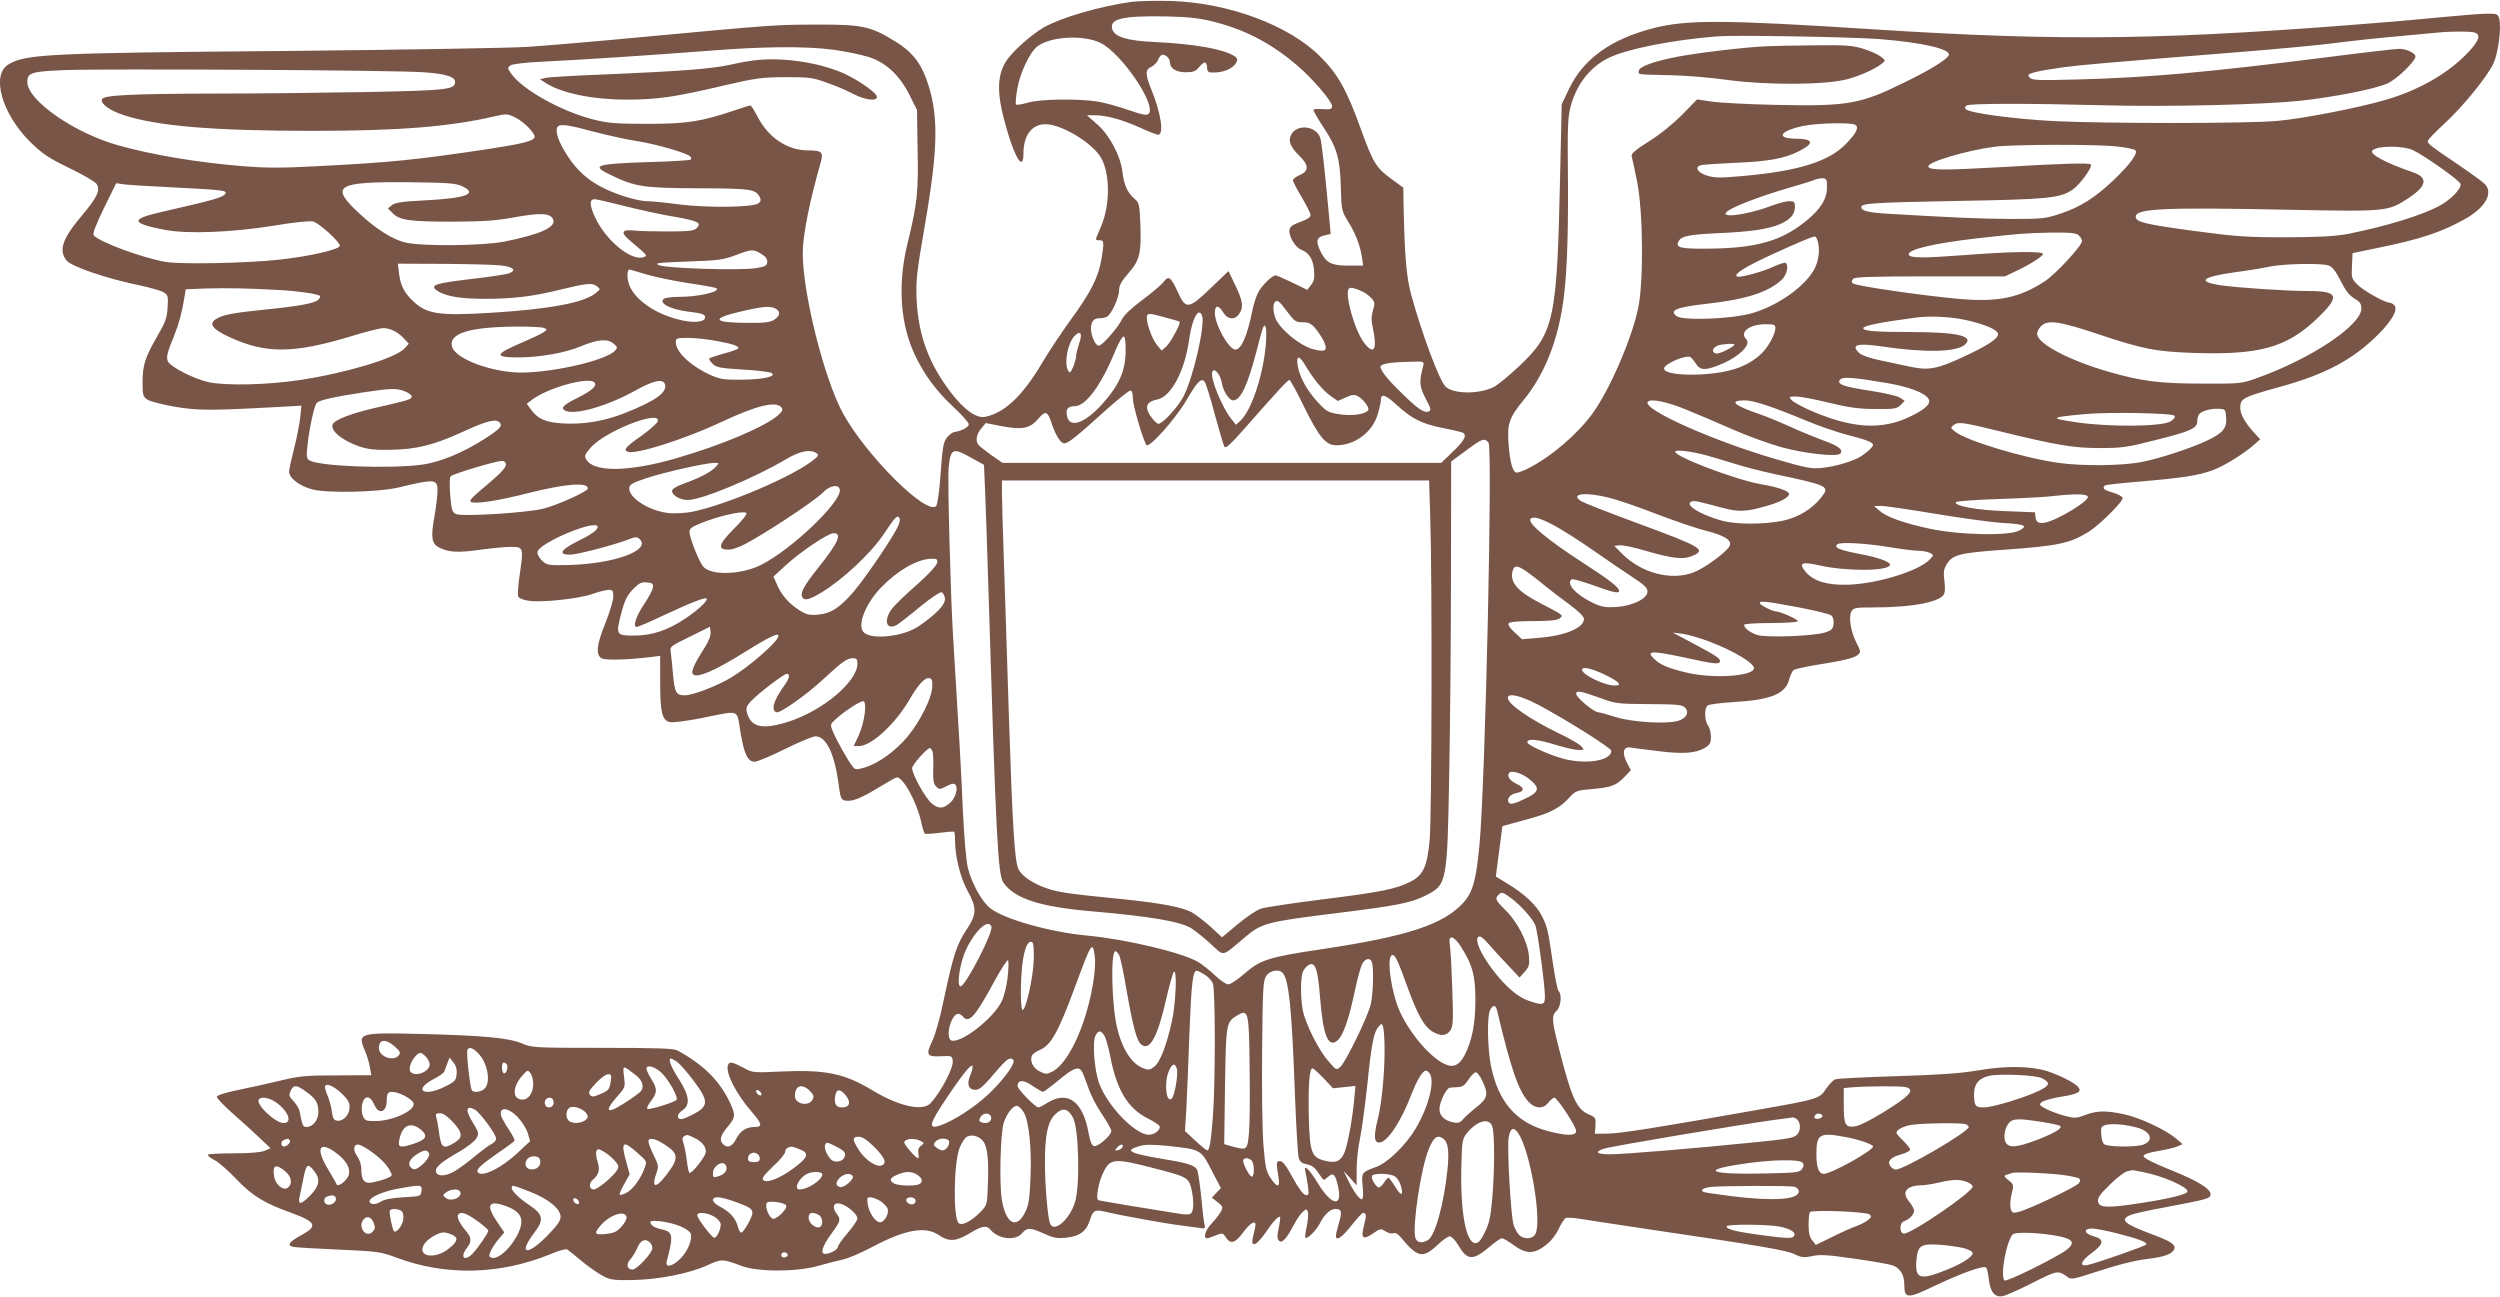 <?xml version="1.0" standalone="no"?>
<!DOCTYPE svg PUBLIC "-//W3C//DTD SVG 20010904//EN"
 "http://www.w3.org/TR/2001/REC-SVG-20010904/DTD/svg10.dtd">
<svg version="1.0" xmlns="http://www.w3.org/2000/svg"
 width="1280pt" height="664pt" viewBox="0 0 1280 664"
 preserveAspectRatio="xMidYMid meet">
<g transform="translate(0,664) scale(0.1,-0.1)"
fill="#795548" stroke="none">
<path d="M5790 6630 c-162 -23 -358 -80 -447 -131 -63 -36 -164 -127 -192
-173 -49 -78 -48 -172 4 -349 45 -155 85 -213 85 -123 0 94 44 152 116 150 83
-2 240 -98 282 -173 47 -83 46 -247 -3 -356 -30 -69 -30 -65 -5 -65 23 0 24
-9 9 -99 -16 -92 -55 -169 -156 -307 -47 -65 -116 -168 -151 -228 -97 -163
-188 -249 -287 -270 -45 -10 -109 36 -177 125 -113 148 -166 293 -175 474 -4
99 0 137 42 380 71 410 72 578 5 758 -31 82 -76 136 -155 184 -127 79 -171 88
-400 87 -211 0 -236 -2 -900 -64 -231 -22 -494 -44 -585 -50 -91 -6 -649 -15
-1240 -21 -1214 -10 -1330 -16 -1417 -69 -90 -54 -33 -254 112 -397 64 -62 92
-81 199 -133 69 -33 132 -70 140 -81 21 -31 5 -68 -71 -158 -104 -123 -124
-181 -83 -234 24 -31 201 -92 370 -127 58 -12 116 -29 129 -37 21 -14 23 -20
19 -78 -3 -53 -11 -75 -52 -145 -63 -110 -76 -148 -76 -236 0 -67 2 -75 25
-90 13 -9 75 -25 137 -36 117 -20 180 -21 527 -2 l124 7 -6 -62 c-4 -34 -18
-106 -32 -160 -14 -55 -25 -107 -25 -115 0 -34 54 -75 120 -92 80 -20 338 -14
440 10 188 45 200 44 200 -17 0 -22 -7 -82 -16 -133 -19 -106 -14 -138 24
-157 48 -25 97 -28 207 -12 60 8 132 15 161 15 64 0 65 -3 45 -141 -8 -53 -11
-104 -8 -112 3 -9 25 -19 54 -23 66 -10 255 10 327 35 33 12 70 21 83 21 20 0
23 -5 23 -35 0 -19 -18 -79 -40 -134 -46 -113 -51 -164 -19 -182 20 -10 126
-8 252 7 l47 6 0 -135 c0 -153 10 -194 48 -204 16 -4 84 5 162 20 205 41 181
49 201 -71 19 -113 37 -152 73 -152 13 0 83 29 155 65 73 36 143 65 156 65 56
0 99 -91 120 -254 9 -70 13 -76 49 -76 34 0 81 22 180 83 33 20 64 37 68 37
32 0 100 -123 123 -222 7 -33 16 -63 20 -66 3 -3 37 -1 76 4 38 5 72 8 74 5 3
-2 5 -23 5 -47 0 -80 28 -192 65 -257 47 -86 46 -118 -6 -196 -50 -75 -69
-134 -115 -351 -19 -95 -45 -188 -60 -218 -35 -72 -29 -84 43 -80 56 3 58 2
61 -24 4 -35 -57 -153 -112 -215 -39 -45 -163 -18 -300 65 -142 86 -240 106
-465 96 -145 -7 -147 -7 -196 20 -57 30 -71 32 -78 12 -14 -37 43 -149 123
-240 52 -60 55 -76 15 -76 -44 0 -74 -19 -95 -60 -21 -41 -45 -51 -68 -28 -20
20 -14 44 23 88 40 48 42 59 15 119 -52 114 -134 197 -270 272 -20 11 -97 14
-385 14 -349 0 -362 1 -411 22 -68 29 -196 41 -512 49 -326 8 -333 6 -293 -87
10 -24 22 -62 25 -84 l7 -40 -178 -1 c-158 0 -191 -3 -293 -28 -63 -15 -161
-37 -217 -48 -65 -14 -103 -26 -103 -34 0 -7 35 -43 77 -81 43 -37 105 -94
138 -125 l60 -57 -30 -13 c-19 -8 -76 -13 -157 -13 -70 0 -130 -3 -133 -7 -4
-4 10 -16 32 -27 21 -10 72 -55 113 -98 82 -86 142 -123 282 -173 129 -47 137
-68 47 -116 -60 -33 -71 -51 -37 -58 13 -3 118 -9 233 -14 200 -9 214 -11 295
-41 252 -95 531 -88 789 18 40 17 78 28 85 24 6 -4 36 -28 66 -53 30 -26 78
-60 105 -76 47 -27 56 -29 160 -28 134 2 293 33 387 76 72 33 77 33 173 -3 84
-32 284 -32 395 0 41 12 98 26 125 32 28 6 95 35 150 64 169 90 272 108 341
62 52 -36 88 -34 158 8 64 39 87 43 107 19 40 -48 126 -59 161 -19 27 31 42
31 113 -1 48 -22 66 -26 113 -21 67 7 101 30 119 81 21 63 25 65 91 50 69 -17
307 -60 377 -68 28 -4 67 -9 89 -12 37 -6 38 -5 33 18 -4 13 -11 77 -17 143
-7 66 -16 127 -21 136 -11 22 -50 35 -169 54 -178 30 -205 44 -129 66 32 10
65 10 147 2 171 -18 170 -18 225 -124 l48 -92 -23 -24 -23 -25 29 -23 c28 -22
29 -26 16 -50 -8 -14 -29 -41 -47 -60 -32 -33 -44 -75 -23 -75 6 0 26 7 45 15
34 13 36 13 51 -10 24 -37 48 -31 89 25 41 56 72 68 61 23 -18 -73 -19 -83 -3
-83 9 0 34 26 56 58 38 57 68 89 75 81 2 -2 -1 -28 -7 -57 -9 -40 -8 -55 2
-65 15 -15 40 13 76 83 13 25 32 53 44 64 19 17 21 18 27 2 4 -10 1 -42 -5
-73 -7 -30 -10 -57 -7 -60 9 -9 55 37 73 72 23 46 54 75 79 75 33 0 37 -13 19
-72 -8 -28 -15 -58 -15 -65 0 -30 31 -9 79 52 28 36 55 65 60 65 17 0 18 -13
5 -63 -18 -67 -6 -78 45 -43 37 26 41 27 64 12 13 -9 32 -14 40 -10 11 4 25
-4 39 -21 86 -104 112 -110 187 -40 26 25 55 45 64 45 9 0 28 -20 43 -45 46
-79 75 -81 160 -9 28 24 57 44 64 44 7 0 34 -16 60 -35 63 -46 103 -47 162 -2
27 20 52 51 68 84 14 29 30 55 37 57 7 3 38 1 70 -4 32 -5 180 -28 328 -50
590 -87 730 -111 772 -131 37 -18 49 -19 93 -10 41 9 80 6 218 -14 93 -13 180
-29 194 -34 37 -14 58 -49 58 -97 0 -73 15 -75 148 -11 154 73 263 111 272 96
4 -6 10 -34 13 -61 8 -65 31 -92 72 -84 16 3 85 34 152 68 129 65 130 66 184
26 13 -9 38 -4 125 25 132 43 211 63 284 72 76 9 118 23 130 45 14 25 -10 43
-108 79 -145 54 -170 75 -117 99 14 7 99 26 188 42 205 39 221 43 225 62 5 29
-64 72 -205 128 -87 35 -138 61 -138 70 0 10 23 18 75 27 41 7 86 17 100 24
l25 11 -35 30 c-53 44 -187 107 -265 123 -93 20 -140 19 -199 -4 -45 -17 -54
-17 -105 -4 -30 8 -73 24 -94 35 -34 17 -38 22 -25 34 8 8 51 20 96 28 92 14
113 26 92 51 -17 21 -99 62 -159 81 -83 26 -213 28 -351 4 -94 -16 -198 -23
-420 -30 -163 -5 -304 -12 -313 -16 -10 -3 -31 -25 -47 -48 -36 -53 -38 -53
-360 -110 -531 -94 -687 -118 -755 -120 l-69 -1 3 42 c2 39 0 43 -32 56 -65
27 -91 85 -157 346 -35 137 -37 162 -10 186 22 20 28 83 10 101 -6 6 -19 72
-30 148 -25 169 -27 179 -56 237 -26 53 -91 114 -176 165 l-59 36 5 42 c3 22
10 80 17 129 l11 87 57 16 c31 8 81 22 111 31 78 22 130 50 172 96 35 39 39
40 120 47 99 9 123 18 165 62 l33 34 -22 43 c-24 48 -16 78 18 74 11 -2 73
-10 138 -18 131 -17 199 -12 245 16 26 16 31 25 31 57 0 21 -7 47 -15 58 -18
23 -20 88 -2 102 6 5 64 13 127 17 195 11 270 41 290 114 5 21 16 44 23 50 7
5 58 17 113 26 140 22 196 35 216 52 16 14 16 18 -7 62 -29 57 -41 131 -26
160 11 19 20 21 114 21 203 0 349 29 362 72 4 10 4 41 0 68 -5 38 -3 56 11 79
30 51 64 60 291 76 280 20 340 32 438 93 56 35 178 157 173 173 -3 8 -26 20
-51 27 -45 13 -57 24 -38 37 5 3 87 12 183 20 212 18 297 31 368 58 56 20 161
85 213 132 l29 26 -36 39 c-42 47 -66 91 -66 122 0 48 14 55 206 108 234 65
370 138 502 269 69 70 100 124 82 147 -7 8 -18 14 -25 14 -24 0 -131 60 -163
91 -31 31 -33 35 -30 97 l3 66 131 27 c215 44 324 80 440 145 110 60 152 136
105 183 -11 11 -73 56 -138 100 -142 96 -153 105 -153 119 0 6 36 43 80 84 97
88 224 244 257 314 24 54 41 181 29 228 -6 24 -11 26 -60 26 -29 0 -120 -7
-202 -15 -82 -8 -205 -19 -274 -25 -1164 -96 -1685 -103 -2670 -40 -762 49
-951 50 -1124 6 -218 -56 -360 -158 -433 -312 l-37 -78 -8 -356 c-16 -750 -30
-814 -209 -984 -50 -47 -108 -95 -130 -107 -77 -39 -211 -37 -249 3 -33 35
-122 276 -175 470 -25 95 -33 192 -39 470 l-1 77 -61 45 c-77 55 -94 83 -155
251 -72 202 -119 286 -209 375 -160 161 -470 276 -765 285 -77 2 -169 0 -205
-5z m431 -103 c161 -42 289 -110 423 -224 76 -65 176 -182 176 -206 0 -16 -7
-18 -45 -16 -24 2 -47 1 -50 -2 -3 -3 20 -43 50 -89 70 -105 86 -160 90 -310
3 -116 4 -120 39 -177 38 -61 61 -123 70 -185 l5 -38 -72 0 c-90 0 -116 13
-145 71 -27 54 -22 75 20 84 l31 7 -6 67 c-23 249 -40 408 -48 427 -21 58
-112 70 -145 20 -21 -33 -10 -66 37 -112 51 -49 52 -80 4 -100 -19 -8 -35 -20
-35 -27 0 -7 20 -46 45 -87 24 -41 45 -82 45 -91 0 -11 -18 -23 -52 -35 -43
-16 -54 -24 -56 -44 -3 -32 31 -88 61 -99 39 -15 60 -48 65 -104 3 -41 0 -57
-16 -77 l-19 -24 -76 37 c-42 20 -80 37 -86 37 -18 0 -72 -53 -90 -89 -10 -20
-24 -63 -30 -96 -25 -125 -56 -195 -86 -195 -33 0 -105 128 -105 188 0 41 20
42 43 2 22 -36 59 -40 81 -8 24 34 20 66 -19 147 l-35 73 -90 -86 c-114 -110
-129 -112 -169 -22 -36 78 -48 87 -73 53 -10 -14 -59 -55 -108 -92 -58 -43
-96 -79 -106 -101 -20 -42 -101 -134 -118 -134 -7 0 -18 10 -23 23 -30 61 -20
117 21 117 13 0 32 3 41 7 23 8 65 99 65 139 0 23 13 46 49 87 58 66 66 104
59 263 -4 88 -6 97 -30 117 -35 30 -54 71 -61 137 -10 82 -66 189 -130 244
l-52 46 37 0 c62 0 139 -21 229 -61 48 -22 92 -39 98 -39 32 0 16 109 -35 234
-31 76 -31 100 1 114 14 7 30 23 35 37 5 14 15 25 23 25 17 0 37 -20 37 -39 0
-31 32 -51 81 -51 39 0 51 5 67 25 11 14 25 25 31 25 6 0 11 -11 11 -25 0 -17
6 -25 18 -26 59 -4 114 17 132 51 8 16 6 22 -12 34 -56 35 -201 61 -407 71
-138 6 -204 26 -216 65 -17 54 53 70 275 66 126 -3 173 -9 251 -29z m6447 -53
c36 -10 26 -41 -30 -101 -104 -110 -256 -197 -433 -247 -140 -40 -418 -94
-545 -105 -148 -14 -873 -14 -1144 -1 -206 11 -431 41 -451 61 -7 7 -5 13 5
19 17 11 316 11 700 1 325 -9 816 3 1007 23 172 19 378 59 445 88 50 21 152
121 145 142 -6 17 -49 36 -83 36 -18 0 -191 -20 -385 -45 -614 -77 -898 -102
-1264 -112 -203 -5 -232 -4 -243 10 -12 14 -8 17 25 27 21 6 85 17 143 25 100
13 201 22 925 80 171 14 380 33 465 44 85 11 232 27 325 35 94 9 186 17 205
19 64 7 165 7 188 1z m-3048 -34 c221 -17 368 -51 358 -82 -7 -21 -94 -75
-223 -138 -230 -114 -294 -125 -665 -117 -140 3 -288 11 -328 17 l-73 11 -77
-79 c-48 -48 -112 -100 -170 -136 -68 -43 -91 -63 -88 -75 3 -9 15 -68 28
-131 31 -155 34 -516 5 -650 -35 -161 -143 -411 -232 -535 -76 -106 -212 -223
-332 -284 -23 -11 -49 -21 -57 -21 -20 0 -35 51 -42 145 -8 105 2 135 77 227
99 120 167 281 198 473 22 130 31 334 29 645 -3 286 -1 333 15 390 31 111 99
197 192 243 93 46 327 93 560 111 92 7 678 -3 825 -14z m-3985 -20 c107 -52
289 -320 246 -363 -9 -9 -32 -5 -104 20 -51 18 -121 37 -157 43 -101 16 -298
13 -359 -6 -29 -8 -56 -13 -59 -9 -3 3 -1 38 6 78 14 83 65 191 104 220 68 51
235 60 323 17z m-1365 -35 c61 -9 140 -25 175 -36 89 -27 162 -95 212 -196
l38 -76 3 -200 c5 -219 -2 -281 -50 -477 -53 -213 -40 -417 37 -579 49 -103
112 -187 200 -268 41 -38 75 -77 75 -85 0 -15 -34 -34 -74 -40 -10 -2 -28 -15
-39 -30 -17 -22 -22 -53 -31 -182 -6 -91 -16 -160 -23 -167 -49 -49 -356 256
-476 473 -96 174 -207 614 -207 823 0 89 36 269 92 463 15 53 6 62 -64 62
-108 0 -207 67 -262 178 -15 28 -30 52 -34 52 -5 0 -40 -11 -78 -24 -174 -59
-246 -70 -449 -70 -166 0 -201 3 -280 23 -163 42 -358 151 -417 233 -20 28
-20 32 -5 43 10 7 74 15 159 19 190 9 560 33 843 55 296 24 513 25 655 6z
m-2101 -115 c114 -8 161 -23 161 -50 0 -38 -41 -43 -440 -51 -212 -4 -556 -8
-766 -8 -457 -1 -593 -8 -602 -29 -8 -23 38 -57 110 -81 172 -57 464 -81 970
-81 440 0 703 21 933 75 56 13 63 13 102 -6 46 -22 106 -84 100 -102 -6 -19
-65 -34 -243 -61 -368 -55 -486 -67 -871 -87 -181 -10 -264 -9 -378 0 -233 19
-461 57 -640 107 -225 63 -465 230 -465 324 0 48 20 54 189 61 206 8 1704 0
1840 -11z m7330 -269 c20 -13 6 -42 -45 -95 -88 -93 -246 -142 -529 -167 -118
-11 -147 -10 -185 2 -46 14 -64 41 -36 52 9 4 86 9 173 13 176 7 259 22 332
59 82 41 77 64 -14 65 -105 1 -84 39 36 65 72 15 247 19 268 6z m-6460 -35
c69 -18 171 -41 226 -49 98 -16 251 -60 269 -78 5 -5 6 -12 3 -16 -4 -4 -103
-10 -220 -13 -268 -9 -292 -17 -194 -64 126 -62 169 -69 452 -70 271 -1 293
-4 315 -45 7 -14 6 -22 -7 -32 -25 -21 -264 -24 -411 -5 -66 9 -139 16 -162
16 -23 0 -76 12 -118 26 -151 50 -234 114 -304 235 -35 59 -47 106 -31 122 13
13 57 7 182 -27z m7800 -76 c47 -5 89 -14 94 -19 15 -15 -26 -71 -109 -151
-98 -93 -173 -140 -275 -174 -78 -26 -93 -27 -258 -27 -158 1 -292 7 -631 27
-97 6 -130 15 -130 34 0 19 62 23 480 31 475 8 538 14 603 59 37 25 103 117
92 128 -8 9 -151 5 -465 -14 -283 -16 -361 -16 -367 3 -8 22 194 83 342 102
96 12 521 13 624 1z m1516 -19 c63 -31 240 -156 243 -173 5 -24 -50 -80 -105
-110 -90 -50 -278 -107 -468 -145 -70 -13 -141 -17 -320 -18 -205 0 -257 4
-475 33 -248 34 -295 45 -295 72 0 43 143 49 790 36 496 -10 502 -9 607 60 94
62 101 105 22 132 -140 48 -226 94 -207 112 26 25 156 25 208 1z m-3001 -193
c0 -58 -36 -114 -114 -175 -123 -98 -252 -134 -491 -136 -146 -2 -175 5 -153
40 15 25 54 32 199 39 163 7 257 20 318 46 54 24 77 50 77 90 0 24 -4 28 -30
28 -16 0 -60 -12 -97 -26 -131 -49 -278 -64 -212 -21 39 25 165 73 294 111 66
19 131 39 145 45 14 6 34 9 45 8 17 -2 20 -9 19 -49z m-6991 10 c88 -40 26
-63 -191 -74 -113 -6 -148 -11 -165 -24 l-21 -17 26 -26 c35 -35 88 -42 313
-42 150 1 216 5 312 23 130 23 178 21 194 -9 21 -40 -59 -78 -249 -116 -111
-22 -429 -25 -509 -4 -65 16 -148 69 -231 146 -156 144 -124 165 253 162 191
-2 236 -5 268 -19z m-1468 -8 c238 -12 269 -15 259 -31 -12 -20 -55 -32 -326
-94 -164 -37 -159 -58 17 -92 117 -22 344 -13 560 22 100 17 182 25 198 21 30
-7 137 -104 137 -124 0 -19 -155 -55 -315 -72 -169 -18 -502 -24 -577 -11
-120 21 -340 102 -368 136 -7 8 10 52 52 139 l63 128 40 -6 c22 -3 139 -10
260 -16z m2303 -95 c75 -19 188 -44 251 -54 126 -22 145 -32 118 -59 -15 -14
-38 -17 -150 -17 -73 0 -152 2 -176 5 -56 6 -64 -11 -20 -48 97 -82 95 -80 76
-88 -62 -24 -193 82 -249 201 -31 66 -31 95 -3 95 9 0 78 -16 153 -35z m7446
-151 c9 -8 16 -21 16 -28 0 -24 -138 -173 -192 -207 -129 -84 -237 -106 -431
-90 -184 16 -537 67 -550 80 -8 8 -8 14 2 24 9 9 102 12 394 12 l382 0 55 26
c73 34 140 77 140 89 0 15 -171 12 -401 -6 -213 -16 -280 -16 -286 2 -9 26
126 58 352 84 214 24 254 27 377 29 103 1 130 -2 142 -15z m-1338 -26 c14 -46
6 -108 -20 -152 -52 -89 -188 -183 -317 -220 -107 -30 -355 -39 -386 -14 -37
30 0 45 158 63 200 22 313 59 382 123 26 25 37 74 19 86 -5 3 -33 -6 -63 -20
-58 -27 -178 -59 -187 -49 -14 13 42 48 178 111 136 62 206 92 222 93 4 1 10
-9 14 -21z m-5408 -68 c24 -15 32 -27 30 -43 -2 -18 -12 -23 -58 -30 -80 -13
-459 -1 -495 15 -27 11 -10 13 145 19 156 5 183 9 245 32 85 32 91 32 133 7z
m-1334 -59 c64 -7 83 -25 43 -40 -14 -6 -103 -19 -198 -30 -178 -21 -209 -31
-174 -57 41 -30 117 -44 246 -44 146 0 244 12 379 45 144 35 172 38 195 20 20
-15 20 -15 -3 -34 -58 -50 -231 -83 -531 -102 -275 -17 -338 -8 -410 63 -43
42 -61 79 -68 139 l-6 49 234 -1 c129 -1 261 -4 293 -8z m9360 -1 c17 -6 37
-31 60 -78 25 -50 45 -75 70 -90 29 -17 36 -27 36 -52 0 -85 -257 -257 -535
-356 -78 -28 -84 -29 -280 -28 -215 0 -310 12 -477 60 -205 59 -368 145 -368
195 0 10 9 28 20 39 34 34 92 26 287 -39 236 -79 297 -91 495 -98 331 -11 471
26 624 169 128 121 121 148 -39 148 -113 0 -364 17 -451 30 -119 19 -92 42 76
66 62 8 142 21 178 29 77 15 268 19 304 5z m-8615 -45 c45 -13 143 -34 218
-45 76 -11 139 -23 142 -26 19 -18 -93 -44 -193 -44 -34 0 -67 -4 -75 -9 -33
-21 28 -54 119 -66 75 -9 90 -14 90 -30 0 -23 -49 -29 -114 -16 -136 28 -252
108 -277 190 -10 34 -8 71 4 71 2 0 40 -11 86 -25z m-1877 -80 c93 -5 196 -20
206 -30 3 -2 0 -11 -7 -18 -15 -19 -95 -34 -273 -52 -169 -17 -219 -27 -253
-49 -38 -25 -17 -52 70 -92 186 -86 327 -85 625 5 74 23 147 41 163 41 35 0
75 -20 106 -54 l24 -26 -23 -25 c-46 -49 -295 -124 -530 -160 -166 -26 -390
-31 -475 -11 -76 18 -189 76 -205 105 -10 21 -5 44 33 136 23 57 39 115 52
197 l6 37 107 4 c112 3 211 1 374 -8z m5548 -10 c14 -7 33 -22 43 -33 16 -18
17 -25 7 -60 -9 -29 -10 -52 -1 -91 24 -112 6 -142 -45 -76 -49 65 -102 254
-77 278 7 8 35 1 73 -18z m-390 -100 c37 -50 44 -55 79 -55 32 0 44 -6 66 -32
15 -18 34 -47 43 -65 23 -49 8 -59 -61 -39 -60 17 -155 94 -182 147 -16 29
-20 81 -8 92 13 14 23 6 63 -48z m-2619 15 c26 -15 24 -36 -7 -57 -20 -13 -49
-17 -132 -16 -184 0 -197 22 -35 59 111 26 146 28 174 14z m2068 -67 c9 -6
-43 -103 -66 -125 l-25 -23 -23 27 c-28 32 -61 129 -52 151 5 14 15 13 84 -6
43 -11 80 -22 82 -24z m116 29 c15 -50 -45 -312 -94 -409 -27 -54 -108 -143
-130 -143 -5 0 -19 12 -30 26 -44 55 -36 87 23 98 72 14 142 145 165 311 15
106 49 167 66 117z m3893 -17 c109 -22 182 -53 182 -76 0 -23 -53 -58 -175
-115 -138 -64 -180 -72 -278 -51 -45 10 -117 25 -159 34 -43 9 -87 24 -98 35
-46 43 -13 53 116 34 225 -33 382 -29 425 10 48 44 -41 64 -280 64 -177 0
-241 5 -241 20 0 10 69 26 170 40 41 5 86 12 100 14 62 9 167 5 238 -9z
m-3568 -141 c-16 -157 -75 -329 -130 -379 l-22 -20 -23 29 c-49 62 -110 211
-98 242 9 25 42 -13 49 -58 7 -42 38 -88 58 -88 37 0 73 75 117 243 37 143 41
154 49 131 5 -11 4 -56 0 -100z m2610 96 c0 -31 -38 -99 -73 -132 -71 -66
-163 -97 -307 -105 -110 -6 -190 7 -190 30 0 24 115 73 136 58 5 -3 17 -18 27
-33 21 -34 47 -36 119 -7 97 38 167 104 139 132 -36 36 14 76 97 77 46 0 52
-2 52 -20z m-6305 1 c18 -7 18 -9 -5 -24 -14 -9 -63 -32 -110 -52 -138 -59
-142 -75 -16 -75 108 0 244 24 320 57 84 35 135 40 166 15 21 -17 23 -22 10
-36 -45 -55 -370 -125 -522 -112 -147 12 -300 76 -314 132 -17 68 91 101 341
102 61 0 119 -3 130 -7z m2740 -80 c-8 -24 -15 -52 -15 -63 0 -10 -7 -35 -15
-56 -13 -29 -18 -34 -25 -22 -23 36 -5 141 31 179 31 33 43 14 24 -38z m238
-46 c-2 -98 -36 -171 -119 -263 -88 -98 -165 -126 -180 -66 -10 37 2 54 37 54
58 0 136 105 209 283 18 44 37 76 44 74 7 -3 10 -31 9 -82z m-2093 59 c88 -16
120 -28 108 -40 -4 -3 -37 -15 -74 -25 -37 -10 -69 -21 -72 -24 -3 -3 4 -15
16 -27 18 -19 38 -23 153 -30 72 -4 138 -12 148 -17 31 -18 -39 -34 -149 -35
-90 -1 -113 2 -160 23 -101 45 -180 118 -180 169 0 20 5 22 63 22 34 0 100 -7
147 -16z m5210 -18 c0 -10 -69 -46 -89 -46 -28 0 -27 28 2 40 22 9 87 13 87 6z
m-2199 -103 c42 -72 93 -133 131 -160 l38 -26 40 18 c33 15 44 16 63 6 28 -16
60 -58 52 -71 -13 -21 -83 -31 -147 -21 -58 9 -67 14 -111 62 -55 59 -94 130
-103 188 -8 52 7 53 37 4z m606 -5 c-22 -85 -20 -106 12 -168 28 -53 30 -61
15 -67 -22 -8 -52 11 -129 86 -71 68 -112 117 -117 141 -3 17 47 26 161 28 61
2 63 1 58 -20z m2373 -89 c116 -20 195 -50 214 -81 14 -23 -13 -51 -86 -87
-153 -77 -313 -66 -538 36 -36 17 -71 37 -79 46 -12 15 -10 17 24 17 21 0 97
-14 169 -32 103 -25 154 -32 238 -32 97 -1 109 1 129 20 l21 22 -24 16 c-13 9
-81 24 -150 35 -140 21 -176 34 -157 57 13 16 62 13 239 -17z m-3441 -158 c23
-84 45 -160 50 -168 6 -12 31 11 112 103 159 181 213 239 221 239 4 0 39 -63
76 -140 75 -152 110 -195 164 -195 95 0 185 67 212 159 9 30 16 63 16 72 0 35
22 30 76 -20 82 -75 131 -100 239 -122 53 -10 101 -22 106 -25 21 -13 5 -42
-52 -96 l-60 -58 -1123 0 -1123 0 -59 41 c-32 23 -62 47 -66 53 -14 21 -8 55
16 82 l23 28 82 -16 c105 -20 145 -12 187 38 36 42 47 39 65 -14 22 -68 49
-112 68 -112 21 0 61 33 222 178 56 50 109 92 116 92 9 0 13 -13 13 -39 0 -34
48 -201 69 -239 12 -21 149 132 205 228 56 96 75 115 93 97 6 -7 30 -81 52
-166z m-3174 159 c11 -17 -15 -40 -86 -76 -73 -36 -89 -52 -68 -65 45 -28 216
20 363 102 92 51 139 61 150 33 16 -41 -48 -87 -203 -148 -104 -42 -214 -60
-318 -54 -88 5 -127 22 -162 68 l-24 33 24 18 c83 65 302 124 324 89z m-969
-45 c20 -8 34 -20 32 -27 -5 -14 -18 -18 -190 -57 -119 -28 -199 -58 -213 -81
-19 -31 43 -84 135 -116 42 -14 80 -19 160 -17 130 2 221 24 367 91 123 57
174 70 192 48 15 -17 0 -33 -78 -83 -110 -71 -230 -120 -320 -132 -169 -22
-518 -9 -575 21 -16 9 -18 17 -12 75 9 87 34 203 47 219 12 15 78 30 239 55
146 22 172 22 216 4z m6559 -93 c55 -22 162 -68 237 -101 75 -33 188 -74 250
-91 125 -34 290 -51 302 -31 13 20 -12 39 -97 69 -45 17 -120 48 -167 70 -47
21 -114 49 -150 61 -134 46 -161 71 -77 71 46 0 139 -31 315 -104 62 -26 156
-58 208 -72 99 -25 134 -39 134 -52 0 -13 -53 -57 -85 -71 -56 -24 -120 -41
-180 -47 -52 -5 -81 1 -232 45 -323 94 -681 254 -657 293 12 19 98 2 199 -40z
m-4635 13 c10 -12 7 -19 -14 -39 -65 -59 -287 -154 -526 -223 -243 -70 -423
-72 -459 -4 -10 17 -6 26 25 61 76 84 354 193 342 134 -2 -10 -39 -43 -82 -74
-82 -57 -97 -74 -72 -83 40 -16 294 65 481 153 176 83 277 108 305 75z m7398
-54 c4 -53 -17 -78 -94 -115 -88 -42 -248 -94 -341 -112 -102 -19 -302 -21
-423 -4 -179 25 -471 113 -530 160 -24 19 -24 21 -7 34 23 18 49 14 247 -35
279 -68 364 -83 500 -83 115 0 139 3 295 43 174 44 205 58 205 95 0 12 4 27 9
34 11 17 59 31 101 29 34 -2 35 -3 38 -46z m-266 11 c7 -7 1 -16 -18 -29 -43
-28 -314 -30 -484 -5 -140 21 -136 25 45 42 123 11 444 5 457 -8z m-3511 -138
c22 -27 -16 -1733 -46 -2059 -17 -180 -34 -243 -82 -296 -102 -113 -287 -173
-726 -239 -270 -40 -315 -54 -395 -125 -35 -30 -72 -55 -83 -55 -11 0 -41 20
-67 45 -26 25 -66 57 -88 70 -82 48 -367 116 -569 135 -191 18 -424 84 -495
140 -43 34 -93 124 -114 204 -9 35 -19 150 -26 294 -9 216 -19 383 -50 890
-13 204 -29 809 -23 867 10 100 21 105 118 50 l63 -35 6 -142 c3 -79 11 -291
16 -473 40 -1306 49 -1485 78 -1525 58 -81 184 -122 442 -145 313 -27 463 -53
520 -88 19 -12 63 -47 98 -79 73 -67 53 -70 176 33 86 73 109 79 471 124 309
38 382 53 454 90 110 55 111 63 121 625 5 250 9 712 9 1026 l1 571 76 56 c81
61 94 66 115 41z m1110 -64 c24 -6 87 -25 139 -41 52 -17 146 -41 210 -55 282
-60 289 -63 247 -118 -47 -61 -119 -105 -198 -122 -98 -20 -243 -20 -316 1
-113 32 -193 83 -150 98 13 4 24 2 152 -32 88 -24 126 -22 235 10 67 19 110
43 110 60 0 15 -57 35 -140 49 -135 23 -470 151 -441 170 13 7 80 -1 152 -20z
m-4551 10 c13 -9 11 -13 -10 -31 -101 -85 -450 -234 -629 -270 -34 -6 -87 -9
-117 -6 -102 11 -209 80 -202 131 2 16 22 26 88 48 91 30 304 78 347 78 26 0
26 0 7 -21 -22 -25 -86 -58 -163 -85 -29 -10 -56 -25 -59 -33 -8 -22 36 -51
79 -51 71 0 338 111 504 209 71 42 123 52 155 31z m-1590 -59 c0 -18 -32 -50
-140 -140 -37 -32 -48 -46 -39 -51 22 -12 140 6 288 44 193 49 311 59 311 25
0 -15 -157 -86 -231 -104 -87 -21 -413 -41 -444 -27 -20 9 -23 20 -30 97 -4
55 -3 91 3 97 12 12 228 77 260 78 15 0 22 -6 22 -19z m4733 -278 c10 -293 8
-1522 -3 -1641 -12 -138 -33 -183 -98 -216 -74 -38 -149 -53 -452 -91 -151
-19 -292 -40 -313 -47 -21 -6 -74 -42 -119 -79 l-81 -68 -61 56 c-34 30 -77
63 -96 73 -50 26 -159 46 -340 65 -283 28 -341 36 -398 56 -74 25 -128 62
-147 98 -20 40 -31 211 -50 801 -8 267 -20 616 -25 777 -6 160 -10 319 -10
352 l0 61 1093 0 1094 0 6 -197z m-3023 146 c0 -67 -250 -304 -403 -381 -103
-52 -261 -56 -298 -7 -23 30 -69 148 -69 176 0 16 12 26 53 42 98 40 218 67
238 55 7 -4 -18 -36 -61 -79 -83 -83 -89 -111 -27 -109 24 1 65 17 119 49 126
72 329 209 362 244 36 38 86 44 86 10z m3941 -38 c41 -10 151 -48 244 -84 94
-36 209 -75 255 -86 94 -24 132 -50 114 -79 -21 -34 -129 -113 -184 -133 -113
-43 -264 -4 -363 94 l-42 42 27 3 c14 2 73 -10 130 -27 140 -41 195 -47 241
-28 75 32 55 45 -279 168 -146 54 -277 105 -290 114 -58 38 26 47 147 16z
m2449 4 c0 -17 -86 -75 -166 -112 -67 -30 -98 -28 -102 8 l-3 26 -152 6 c-147
5 -264 27 -253 46 3 5 101 12 218 16 117 4 242 10 278 15 118 13 180 12 180
-5z m-785 -85 c132 -22 285 -43 340 -47 124 -7 141 -14 94 -39 -53 -29 -304
-24 -459 9 -135 29 -221 60 -258 93 l-27 23 35 1 c19 0 143 -18 275 -40z
m-5306 -62 c-19 -46 -156 -250 -223 -331 -73 -87 -122 -119 -189 -124 -44 -4
-59 0 -98 25 -51 33 -91 79 -113 134 l-16 36 59 54 c76 71 220 168 249 168 45
0 25 -47 -78 -176 -71 -89 -92 -127 -84 -148 9 -24 35 -19 99 20 110 66 254
201 321 301 56 84 66 95 77 84 6 -6 5 -22 -4 -43z m3354 4 c40 -21 132 -79
203 -129 71 -50 163 -112 204 -139 60 -39 75 -54 75 -74 0 -35 -78 -73 -161
-78 -51 -3 -73 0 -116 20 -89 42 -143 101 -110 122 5 3 46 -9 93 -25 120 -43
149 -50 149 -34 0 17 -51 57 -180 140 -190 123 -293 209 -273 229 13 13 45 5
116 -32z m-4893 -10 c0 -16 -34 -40 -108 -76 -81 -41 -95 -66 -34 -66 40 1
217 47 294 76 44 17 49 17 64 3 57 -58 -134 -126 -366 -132 -103 -2 -110 -1
-135 23 -14 13 -25 33 -23 44 7 47 308 172 308 128z m6605 -102 c66 -11 137
-20 158 -20 21 0 47 -5 58 -11 20 -10 20 -11 2 -31 -56 -62 -279 -130 -433
-132 -101 -1 -166 20 -205 66 -38 45 -21 54 67 34 137 -32 355 -31 365 1 5 14
-55 37 -132 52 -130 25 -157 36 -138 54 12 13 139 6 258 -13z m-4867 -82 c-2
-13 -44 -59 -105 -113 -57 -49 -114 -105 -128 -124 -42 -59 -27 -109 26 -81
12 7 65 48 118 92 52 43 102 77 111 76 8 -2 16 -16 18 -31 4 -31 -40 -78 -134
-143 -75 -52 -234 -71 -279 -34 -40 33 4 148 89 235 84 86 184 143 254 144 29
1 33 -2 30 -21z m3018 -44 c21 -15 62 -46 89 -69 28 -23 85 -67 128 -98 50
-37 77 -64 77 -76 0 -46 -98 -87 -236 -97 l-81 -7 -38 35 c-23 20 -35 40 -31
46 5 8 46 12 125 12 81 0 123 4 135 13 17 13 17 14 -5 29 -13 8 -53 30 -89 48
-118 60 -160 107 -146 165 8 32 24 32 72 -1z m-4473 -82 c-2 -13 -21 -50 -43
-82 -43 -63 -62 -120 -40 -120 6 0 70 27 141 61 142 66 209 92 217 84 9 -9
-50 -64 -114 -105 -86 -57 -164 -83 -251 -84 -99 -1 -101 3 -73 111 19 72 31
95 61 126 31 32 44 38 71 35 28 -2 33 -7 31 -26z m5862 -101 c86 -16 163 -35
171 -42 9 -7 14 -25 12 -43 -3 -26 -9 -33 -43 -44 -58 -19 -302 -28 -348 -13
-38 13 -67 35 -67 52 0 5 58 9 134 9 74 0 137 4 141 9 5 8 -91 51 -115 51 -16
0 -80 33 -80 42 0 13 29 10 195 -21z m-5596 -205 c-57 -89 -73 -126 -60 -139
20 -20 112 19 262 113 141 88 190 110 170 73 -21 -38 -149 -148 -236 -201 -71
-43 -197 -92 -239 -92 -45 0 -52 14 -61 115 -3 44 -9 92 -11 107 -5 27 -1 30
98 78 l103 51 3 -27 c2 -17 -8 -45 -29 -78z m5146 28 c125 -48 225 -109 225
-135 0 -41 -204 -55 -339 -24 -91 21 -139 40 -168 68 -49 45 -21 47 140 13
160 -35 184 -38 192 -26 9 15 -12 30 -135 95 l-105 56 50 -6 c28 -4 91 -22
140 -41z m-4365 -112 c0 -92 -179 -242 -353 -297 -134 -43 -193 -29 -213 48
-5 23 -1 34 22 58 39 41 168 139 182 139 19 0 14 -24 -13 -61 -55 -76 -69
-126 -39 -136 18 -6 158 93 241 171 94 87 120 106 150 106 19 0 23 -6 23 -28z
m3828 -57 c73 -35 91 -55 48 -55 -51 0 -166 56 -166 81 0 18 47 8 118 -26z
m-3445 -62 c-2 -57 -61 -175 -126 -254 -62 -75 -152 -139 -221 -159 -43 -12
-48 -11 -61 6 -23 28 -82 134 -100 177 -15 37 -15 38 12 63 40 38 125 94 142
94 22 0 8 -108 -22 -174 l-26 -56 26 0 c64 0 185 111 259 237 46 79 79 115
102 111 13 -3 17 -13 15 -45z m3415 -55 c84 -31 92 -32 254 -33 140 -1 171 -3
184 -17 25 -25 9 -56 -35 -69 -58 -17 -233 -7 -316 19 -38 12 -81 24 -95 26
-28 6 -110 76 -110 94 0 18 23 14 118 -20z m-313 -36 c146 -78 375 -222 375
-236 0 -50 -124 -71 -241 -42 -76 20 -189 71 -189 85 0 22 54 16 153 -15 43
-13 92 -24 109 -24 30 0 31 1 13 20 -9 10 -60 40 -111 64 -151 73 -264 151
-264 183 0 27 65 12 155 -35z m-3100 -241 c3 -11 5 -51 3 -90 -1 -56 2 -75 15
-88 16 -16 19 -16 52 1 25 14 39 16 46 9 16 -16 2 -67 -24 -91 -37 -34 -61
-35 -96 -6 -33 27 -101 150 -101 181 0 17 77 103 91 103 4 0 10 -9 14 -19z
m3055 -140 c57 -46 53 -66 -25 -102 -50 -24 -69 -29 -78 -20 -17 17 4 45 38
51 41 7 42 27 1 46 -36 18 -51 38 -40 56 10 16 66 0 104 -31z m-94 -609 c50
-37 112 -106 125 -140 12 -31 49 -307 49 -364 0 -44 -10 -47 -83 -22 -57 19
-121 75 -187 162 -59 79 -89 147 -72 164 9 9 22 0 55 -37 23 -27 68 -76 100
-109 l57 -61 26 29 c23 26 26 36 22 82 -6 71 -58 173 -119 233 -52 51 -56 60
-37 79 17 17 20 16 64 -16z m-2660 -146 c11 -28 -133 -306 -158 -306 -22 0 -3
123 29 190 47 98 113 157 129 116z m2404 -103 c59 -93 74 -147 74 -273 0 -121
-17 -208 -55 -282 -27 -53 -59 -67 -104 -45 -86 41 -205 192 -244 309 -38 117
-49 248 -21 248 14 0 28 -30 76 -163 52 -143 85 -202 127 -228 43 -26 73 -24
93 6 14 21 15 49 10 202 -3 98 -8 199 -12 226 -5 39 -3 47 10 47 9 0 30 -21
46 -47z m-2187 -64 c-2 -91 -42 -268 -58 -259 -6 3 -9 51 -8 114 3 153 25 244
57 233 7 -3 10 -34 9 -88z m312 17 c8 -53 -9 -174 -41 -284 -45 -156 -114
-276 -175 -308 -30 -15 -35 -15 -65 0 -34 16 -52 52 -41 81 4 8 21 21 40 29
57 23 95 90 181 323 84 228 90 237 101 159z m125 4 c6 -11 22 -84 35 -163 35
-200 54 -273 76 -293 44 -40 85 33 129 227 17 74 35 138 40 143 17 17 11 -154
-9 -249 -28 -127 -61 -214 -92 -237 -24 -18 -29 -18 -61 -5 -57 24 -105 102
-129 207 -28 122 -33 390 -8 390 4 0 13 -9 19 -20z m-571 -115 c-5 -44 -19
-99 -30 -121 -41 -86 -202 -213 -256 -202 -22 5 -21 63 2 108 17 33 36 38 55
15 31 -37 63 -1 162 182 34 63 65 110 69 106 4 -5 3 -44 -2 -88z m1865 79 c10
-26 7 -159 -5 -213 -12 -59 -128 -298 -157 -324 -19 -17 -21 -17 -59 28 -52
58 -120 195 -133 264 -11 60 -12 153 -1 190 3 13 16 30 28 38 36 24 50 -13 62
-167 15 -193 42 -259 90 -216 29 26 57 108 87 249 14 67 32 132 40 145 17 26
39 29 48 6z m-856 -64 c18 -11 37 -32 42 -46 13 -32 13 -520 0 -681 -10 -128
-17 -173 -29 -173 -4 0 -31 22 -61 50 l-53 49 7 113 c3 62 11 238 16 392 10
253 17 316 38 316 4 0 22 -9 40 -20z m400 8 c32 -40 46 -185 62 -620 6 -163
15 -309 19 -324 6 -22 15 -30 41 -35 32 -7 41 -15 74 -64 13 -19 14 -20 34 -2
28 26 39 16 53 -49 24 -107 -33 -98 -103 17 -45 74 -77 104 -64 58 3 -13 9
-46 13 -73 5 -43 4 -48 -13 -44 -12 2 -36 35 -65 88 -33 61 -51 85 -65 85 -20
0 -21 -6 -8 -82 9 -55 -7 -56 -41 -4 -22 33 -27 56 -36 166 -6 70 -9 288 -7
484 3 322 5 360 21 384 19 29 66 37 85 15z m1098 -195 c70 -298 110 -411 161
-465 34 -36 75 -37 101 -3 11 14 25 25 30 25 15 0 112 -148 112 -171 0 -26
-52 -25 -149 1 -159 44 -249 148 -287 331 -18 88 -21 257 -5 287 16 30 29 28
37 -5z m-1268 -286 c2 -139 1 -289 -3 -334 -8 -93 -9 -94 -89 -72 l-38 11 4
296 c5 322 6 329 61 362 59 36 62 24 65 -263z m691 92 c1 -118 -15 -284 -35
-360 -21 -84 -19 -119 7 -119 42 0 114 109 170 258 13 34 34 75 45 90 19 23
24 25 38 13 37 -31 6 -167 -65 -288 -51 -86 -144 -177 -204 -198 -74 -27 -75
-28 -68 -101 4 -43 2 -64 -5 -64 -13 0 -43 41 -71 100 l-22 45 34 -37 33 -37
0 82 c0 45 8 116 17 157 9 41 25 163 37 270 22 218 34 276 58 303 16 18 17 18
23 0 4 -10 8 -61 8 -114z m-1435 69 c8 -13 21 -59 30 -104 32 -172 90 -269
192 -320 32 -16 59 -34 61 -40 6 -19 -26 -44 -55 -44 -68 0 -209 144 -253 260
-26 66 -37 216 -20 248 15 28 27 28 45 0z m-3632 -57 c28 -25 30 -31 19 -45
-28 -33 -101 -6 -101 38 0 46 35 49 82 7z m430 -38 c45 -49 61 -142 31 -175
-17 -19 -58 -25 -67 -10 -10 17 -29 189 -23 206 8 19 30 11 59 -21z m-272 -13
c11 -11 20 -29 20 -39 0 -38 -71 -66 -97 -40 -13 13 -1 53 24 81 21 23 28 23
53 -2z m158 -89 c-3 -32 -8 -39 -57 -63 -109 -56 -169 -21 -63 36 30 15 55 33
57 40 3 6 9 25 15 41 l12 30 19 -24 c14 -17 19 -36 17 -60z m1128 63 c13 -9
52 -53 85 -97 77 -103 78 -129 4 -169 -27 -15 -58 -28 -67 -28 -26 0 -22 27 7
46 41 27 34 77 -20 160 -39 60 -56 104 -40 104 3 0 17 -7 31 -16z m1724 3 c0
-26 -63 -108 -133 -173 -72 -66 -171 -130 -239 -155 -69 -24 -64 2 32 144 83
124 129 179 130 156 0 -9 -6 -32 -14 -50 -17 -41 -6 -69 29 -69 17 0 38 17 72
56 76 89 91 104 108 104 8 0 15 -6 15 -13z m-2595 -17 c9 -14 -4 -52 -16 -45
-12 8 -12 55 0 55 6 0 13 -5 16 -10z m3431 -24 c7 -28 -12 -136 -26 -150 -29
-29 -41 79 -16 139 17 41 33 45 42 11z m-2773 -29 c36 -28 46 -58 29 -83 -9
-13 -87 -66 -129 -88 -49 -25 -48 -3 3 55 46 52 46 52 39 107 -7 60 -8 60 58
9z m131 13 c35 -31 90 -126 80 -141 -7 -12 -143 -54 -150 -46 -4 3 5 22 20 41
32 43 32 60 1 111 -14 22 -25 46 -25 53 0 22 39 13 74 -18z m2153 8 c6 -7 20
-44 33 -81 12 -38 44 -101 71 -140 27 -40 49 -79 49 -88 0 -22 -68 -81 -88
-77 -12 2 -20 22 -29 70 -29 159 -106 215 -208 153 -22 -14 -44 -25 -48 -25
-16 0 -107 93 -107 110 0 32 32 33 77 0 24 -16 48 -30 53 -30 5 0 41 27 81 60
72 60 98 71 116 48z m1240 -39 l48 -51 57 6 58 6 -6 -63 c-9 -104 -33 -234
-50 -277 -19 -46 -44 -57 -100 -43 -69 16 -78 42 -83 224 -3 163 3 249 19 249
5 0 30 -23 57 -51z m-4047 -29 c0 -45 -24 -80 -54 -80 -55 0 -54 66 1 126 24
27 26 27 39 9 8 -10 14 -35 14 -55z m4859 17 c33 -68 28 -90 -26 -133 -27 -21
-58 -49 -70 -62 -17 -21 -27 -24 -54 -18 -44 9 -69 33 -69 68 0 34 35 107 53
109 6 1 25 2 42 3 23 1 35 10 54 39 13 20 30 37 37 37 7 0 22 -19 33 -43z
m-4462 -4 c-7 -43 -11 -47 -59 -67 -31 -13 -38 -13 -48 -1 -9 11 -3 23 31 59
23 25 51 46 62 46 17 0 19 -5 14 -37z m7327 17 c45 -23 42 -37 -11 -63 -67
-34 -240 -87 -285 -87 -44 0 -50 7 -51 66 0 53 22 81 74 95 54 13 239 5 273
-11z m-8703 -80 c29 -28 39 -45 39 -68 0 -39 -32 -74 -63 -70 -18 2 -23 12
-28 48 -3 25 -14 62 -23 83 -9 21 -14 42 -11 47 9 15 46 -2 86 -40z m-183 10
c49 -35 62 -57 62 -104 0 -40 -28 -76 -60 -76 -19 0 -21 3 -36 80 -3 14 -17
37 -31 52 -23 24 -25 31 -15 53 15 32 30 32 80 -5z m2578 5 c20 -20 23 -28 14
-45 -20 -38 -90 -23 -90 19 0 53 36 66 76 26z m5612 19 c50 -14 20 -46 -122
-133 -55 -34 -115 -64 -133 -67 -54 -10 -63 5 -63 107 l0 88 43 4 c73 6 251 7
275 1z m-5860 -33 c3 -8 -1 -12 -9 -9 -7 2 -15 10 -17 17 -3 8 1 12 9 9 7 -2
15 -10 17 -17z m435 -13 c25 -34 16 -58 -22 -58 -32 0 -42 20 -34 64 7 33 28
31 56 -6z m-2262 2 c22 -12 43 -28 46 -37 14 -37 -105 -93 -198 -93 -43 0 -51
3 -60 24 -7 14 -9 40 -5 60 9 49 41 50 62 1 22 -54 64 -41 64 20 0 18 3 35 7
38 12 12 43 7 84 -13z m-661 -32 c66 -45 90 -108 42 -108 -42 0 -143 95 -127
120 10 17 50 11 85 -12z m1422 10 c8 -21 -2 -38 -23 -38 -19 0 -27 29 -12 43
11 11 31 8 35 -5z m172 -71 c9 -14 7 -21 -8 -33 -24 -17 -68 -18 -84 -2 -18
18 -15 56 5 67 21 12 72 -7 87 -32z m2238 7 c27 -46 41 -189 34 -339 -5 -108
-9 -137 -29 -175 -44 -86 -98 -54 -118 70 -13 86 -7 334 10 391 15 47 49 91
69 87 9 -2 24 -17 34 -34z m-2811 15 c26 -14 109 -127 109 -148 0 -10 -10 -22
-23 -28 -12 -6 -49 -33 -82 -60 -33 -28 -79 -62 -103 -77 -48 -30 -95 -32
-100 -4 -4 22 28 49 119 101 40 23 80 54 88 69 14 25 13 29 -17 79 -41 64 -37
93 9 68z m220 -39 c21 -22 44 -59 51 -81 l12 -42 -62 -58 c-86 -81 -188 -130
-206 -100 -9 13 14 35 101 96 46 31 85 60 87 64 3 4 -9 27 -25 52 -17 24 -34
55 -40 67 -22 56 30 57 82 2z m2844 -5 c29 -59 35 -348 9 -430 -28 -91 -109
-159 -128 -109 -12 31 -26 198 -26 311 0 142 14 208 51 246 39 39 68 33 94
-18z m-3176 -20 c50 -54 52 -79 9 -105 -61 -37 -70 -30 -82 65 -3 22 -8 50
-12 63 -5 19 -3 22 19 22 16 0 38 -15 66 -45z m2756 20 c0 -21 -25 -31 -51
-21 -12 5 -13 10 -4 26 15 27 55 23 55 -5z m4256 10 c0 -5 -9 -11 -21 -13 -20
-3 -27 8 -13 22 10 9 34 3 34 -9z m-134 -13 c22 -14 25 -57 6 -79 -16 -19 -42
-24 -223 -42 -295 -30 -665 -61 -737 -61 -69 0 -82 12 -30 29 35 12 691 122
857 145 58 8 107 14 110 15 3 0 10 -3 17 -7z m1257 -16 c48 -8 91 -17 94 -21
12 -12 -26 -35 -115 -70 -108 -41 -147 -44 -164 -14 -13 26 -5 76 18 101 20
22 50 22 167 4z m-2814 -22 c13 -33 13 -227 0 -374 -8 -92 -16 -126 -38 -170
-19 -39 -33 -55 -47 -55 -49 0 -78 156 -73 386 3 133 5 147 26 174 52 66 115
85 132 39z m2424 10 c9 -3 16 -10 16 -14 0 -25 -343 -225 -376 -218 -9 2 -22
10 -27 20 -15 23 4 43 58 58 25 7 45 18 45 24 0 6 -16 26 -35 45 -19 18 -35
36 -35 41 0 14 26 29 66 39 44 10 264 14 288 5z m873 -16 c74 -18 94 -67 38
-88 -39 -15 -190 -13 -203 3 -11 12 -16 47 -14 79 3 27 85 30 179 6z m-8783
-11 c38 -31 30 -50 -30 -71 -74 -25 -88 -22 -80 16 15 77 57 97 110 55z m5620
-20 c62 -93 122 -451 87 -515 -15 -28 -61 -29 -85 -3 -9 10 -21 33 -27 52 -14
50 -33 386 -25 442 8 52 26 61 50 24z m-4219 -23 c47 -22 69 -57 54 -87 -20
-38 -70 -97 -79 -92 -4 2 -10 32 -14 66 -4 33 -12 72 -17 87 -7 18 -6 28 3 34
17 10 15 10 53 -8z m1477 -15 c23 -27 31 -90 26 -218 -3 -109 -4 -111 -37
-145 -47 -49 -97 -74 -113 -58 -29 29 -25 313 6 387 9 22 24 46 34 53 22 16
62 7 84 -19z m4414 20 c67 -12 144 -38 144 -49 0 -21 -214 -140 -252 -140 -26
0 -38 32 -38 100 0 104 15 113 146 89z m-4969 -52 c54 -55 65 -83 37 -94 -27
-10 -82 27 -114 75 -37 56 -38 72 -3 72 18 0 42 -16 80 -53z m2910 45 c27 -17
34 -63 24 -161 -19 -180 -64 -341 -101 -361 -33 -18 -57 -12 -64 15 -15 61 30
358 69 451 25 61 43 75 72 56z m-5904 -9 c9 -9 -12 -33 -29 -33 -17 0 -18 27
-1 33 18 8 23 8 30 0z m1920 -23 c72 -46 74 -70 10 -154 -57 -75 -80 -70 -51
11 11 30 9 39 -15 88 -15 31 -27 62 -27 70 0 23 32 18 83 -15z m1309 19 c21
-11 21 -12 4 -25 -13 -9 -17 -21 -14 -39 3 -14 2 -25 -2 -25 -10 0 -70 68 -70
80 0 20 51 25 82 9z m148 -7 c0 -20 -18 -42 -35 -42 -6 0 -20 6 -30 14 -16 12
-17 16 -6 30 19 23 71 21 71 -2z m-580 -22 c45 -23 52 -32 44 -54 -7 -19 -35
-29 -58 -20 -21 8 -49 61 -42 80 7 18 9 18 56 -6z m-2394 -16 c54 -36 93 -74
110 -107 15 -27 14 -28 -18 -41 -18 -7 -50 -16 -70 -20 -43 -8 -58 10 -58 69
0 21 -9 48 -21 65 -22 30 -20 60 4 60 8 0 32 -12 53 -26z m1378 -17 c49 -43
49 -43 36 -78 -19 -54 -62 -112 -94 -127 -15 -8 -30 -11 -33 -9 -3 3 8 28 23
55 l28 50 -17 61 c-30 107 -19 116 57 48z m2484 31 c-3 -7 -13 -15 -24 -17
-16 -3 -17 -1 -5 13 16 19 34 21 29 4z m-4018 -38 c45 -36 64 -71 56 -104 -7
-29 -57 -68 -63 -49 -2 6 -22 40 -43 76 -69 113 -44 151 50 77z m2366 25 c49
-20 42 -40 -31 -95 -69 -52 -139 -80 -157 -62 -9 9 4 26 50 70 34 31 62 65 62
74 0 15 12 25 33 27 4 1 24 -6 43 -14z m-953 -53 c23 -24 27 -34 19 -49 -18
-33 -101 -103 -122 -103 -24 0 -27 32 -4 50 30 26 37 51 24 91 -7 20 -10 45
-7 54 6 14 10 14 34 1 16 -8 41 -28 56 -44z m-946 32 c6 -16 -28 -58 -61 -76
-13 -7 -22 -6 -33 5 -18 18 -4 46 36 70 33 21 50 21 58 1z m1677 0 c9 -3 16
-15 16 -25 0 -14 -7 -19 -30 -19 -23 0 -30 5 -30 19 0 11 6 22 13 24 6 3 13 6
14 6 1 1 8 -2 17 -5z m-1110 -29 c12 -33 -19 -61 -55 -50 -21 7 -25 35 -7 53
17 17 55 15 62 -3z m3644 -7 c14 -14 16 -74 3 -82 -11 -7 -53 73 -45 86 7 12
28 10 42 -4z m-501 -39 c168 -43 178 -48 192 -102 13 -54 14 -107 2 -126 -6
-9 -21 -11 -52 -7 -111 17 -415 67 -425 71 -16 5 1 97 27 146 34 68 56 70 256
18z m3322 28 c8 -10 7 -19 -3 -33 -13 -17 -31 -19 -185 -22 -284 -7 -342 16
-124 48 147 23 296 26 312 7z m-5509 -27 c0 -20 -15 -35 -47 -44 -20 -6 -23
-4 -23 18 0 28 34 58 56 49 8 -3 14 -13 14 -23z m-2261 -16 c34 -28 40 -64 16
-84 -23 -19 -63 12 -71 54 -11 60 7 70 55 30z m150 0 c32 -41 27 -75 -19 -123
-47 -48 -65 -52 -57 -13 3 15 11 52 17 82 18 93 24 98 59 54z m9363 -5 c102
-20 228 -75 228 -99 0 -14 -90 -37 -241 -60 -168 -26 -213 -25 -217 9 -3 18
11 38 61 86 35 35 75 65 88 68 13 2 25 5 26 6 1 0 26 -4 55 -10z m-6762 -12
c0 -28 -74 -77 -116 -77 -35 0 1 67 46 83 29 11 70 7 70 -6z m488 -3 c26 -18
29 -39 6 -48 -25 -10 -104 -7 -125 4 -28 15 -24 29 14 45 42 19 78 19 105 -1z
m5892 -4 c63 -12 68 -15 54 -38 -12 -18 -266 -139 -313 -148 -26 -6 -31 -3
-37 20 -3 15 -1 48 6 74 11 45 11 47 -16 69 -21 16 -24 23 -14 27 8 2 22 7 30
10 21 8 226 -2 290 -14z m-6224 -2 c9 -14 -43 -60 -64 -56 -24 5 -25 25 -3 47
23 23 56 27 67 9z m2767 3 c16 -6 29 -23 37 -45 19 -58 5 -65 -26 -13 -16 26
-32 47 -35 47 -4 0 -14 -11 -23 -25 -9 -14 -21 -25 -26 -25 -14 0 -43 48 -35
60 8 13 75 13 108 1z m2936 -32 c17 -6 31 -17 31 -24 0 -29 -327 -252 -355
-241 -21 8 -19 55 3 63 28 10 52 35 52 54 0 10 -12 31 -26 48 -39 46 -14 80
59 82 18 0 59 6 92 14 76 17 104 18 144 4z m-7911 -46 c-3 -28 -4 -28 -93 -33
-62 -4 -98 -11 -116 -23 -27 -18 -63 -14 -56 7 6 19 75 48 150 61 112 20 119
20 115 -12z m554 -4 c96 -37 158 -88 158 -129 0 -21 -17 -45 -70 -99 -104
-105 -148 -92 -64 18 51 66 45 94 -26 141 -50 33 -90 72 -90 87 0 17 -1 18 92
-18z m6476 25 c12 -4 22 -14 22 -24 0 -42 -125 -51 -340 -25 -69 9 -133 18
-144 21 -25 8 -8 22 34 27 57 6 403 7 428 1z m-6833 -24 c17 -28 -43 -56 -72
-34 -17 13 -17 15 1 29 23 17 62 20 71 5z m-635 -39 c0 -20 -32 -37 -50 -26
-14 9 -13 32 3 38 28 12 47 7 47 -12z m1244 -23 c-3 -5 -12 -4 -20 3 -7 6 -11
15 -8 21 3 5 12 4 20 -3 7 -6 11 -15 8 -21z m808 6 c91 -34 94 -40 61 -104
-16 -29 -32 -52 -38 -51 -5 0 -14 16 -18 33 -11 41 -41 74 -89 99 -45 23 -51
49 -11 49 15 0 58 -12 95 -26z m735 7 c17 -11 34 -29 38 -41 8 -26 -20 -72
-42 -68 -24 5 -53 49 -60 91 -5 32 -3 37 13 37 11 0 33 -9 51 -19z m179 8 c3
-6 2 -15 -3 -20 -13 -13 -43 -1 -43 17 0 16 36 19 46 3z m-662 -29 c13 -13
-41 -70 -65 -70 -19 0 -45 62 -33 81 7 13 83 4 98 -11z m-1443 -2 c90 -30 108
-71 69 -149 -43 -83 -115 -140 -143 -113 -8 8 15 54 49 93 l26 31 -36 53 c-58
85 -47 113 35 85z m1742 1 c35 -18 67 -51 67 -68 0 -9 -23 -42 -50 -74 -28
-32 -50 -64 -50 -71 0 -14 -41 -36 -65 -36 -27 0 -15 39 30 101 49 67 51 75
30 103 -33 44 -11 70 38 45z m-2264 -33 c6 -7 8 -26 5 -44 -7 -33 -38 -69 -48
-54 -9 16 -25 96 -20 104 8 13 51 9 63 -6z m7513 -14 c11 -11 9 -16 -11 -31
-13 -10 -40 -23 -60 -30 -20 -7 -74 -31 -120 -54 l-84 -41 -18 23 c-14 17 -19
40 -19 80 0 32 3 61 7 65 14 13 291 2 305 -12z m-7129 -33 c32 -22 57 -45 57
-50 0 -12 -50 -85 -79 -116 -42 -45 -68 -21 -31 27 26 33 25 53 -4 87 -32 38
-48 71 -41 83 12 19 42 10 98 -31z m765 19 c2 -9 -10 -31 -26 -48 -23 -27 -38
-33 -80 -38 -56 -5 -61 1 -34 35 46 60 132 92 140 51z m450 2 c18 -11 32 -28
32 -39 0 -29 -22 -72 -34 -68 -15 5 -86 99 -86 115 0 19 51 14 88 -8z m533 10
c22 -12 26 -55 5 -63 -21 -8 -56 21 -56 49 0 26 18 31 51 14z m-2277 -43 c8
-22 6 -31 -7 -44 -33 -34 -77 26 -46 63 18 22 42 13 53 -19z m1570 -16 c26
-11 49 -27 52 -36 11 -29 -15 -93 -53 -130 -42 -41 -79 -48 -69 -12 35 133 32
150 -27 163 -35 7 -57 21 -57 37 0 15 102 1 154 -22z m5627 -1 c61 -12 90 -33
71 -52 -9 -9 -42 -8 -147 6 -139 18 -195 31 -195 47 0 12 205 11 271 -1z
m1729 -35 c105 -27 150 -43 150 -56 0 -7 -249 -94 -302 -106 -45 -9 -34 21 22
62 63 46 65 70 10 85 -49 13 -55 40 -9 40 17 0 75 -11 129 -25z m-8525 -7 c33
-15 29 -34 -16 -70 -71 -58 -164 -43 -129 19 16 28 73 63 102 63 9 0 29 -5 43
-12z m8233 -9 c66 -14 76 -33 36 -66 -44 -36 -312 -169 -321 -159 -22 22 7
192 41 235 12 16 151 10 244 -10z m-7220 -31 c7 -7 12 -19 12 -29 0 -24 -79
-109 -101 -109 -29 0 -35 28 -11 53 11 12 27 39 36 60 16 38 41 48 64 25z
m6725 -28 c26 -7 47 -18 47 -26 0 -18 -49 -51 -127 -83 -142 -58 -169 -51
-161 46 7 76 21 86 118 80 41 -3 96 -11 123 -17z m-6020 -35 c1 -5 -6 -11 -15
-13 -11 -2 -18 3 -18 13 0 17 30 18 33 0z"/>
<path d="M9040 6403 c-119 -6 -344 -33 -455 -54 -125 -25 -195 -51 -195 -74 0
-18 -10 -16 160 -20 74 -1 209 -12 300 -25 204 -27 500 -25 610 5 66 18 139
51 175 79 20 16 20 16 -5 36 -14 11 -54 29 -89 40 -55 17 -87 20 -250 18 -102
-1 -215 -3 -251 -5z"/>
<path d="M3855 6330 c-33 -4 -89 -15 -125 -23 -80 -19 -268 -33 -633 -48 -153
-6 -290 -14 -305 -18 l-27 -7 26 -17 c82 -54 242 -87 417 -87 158 0 247 13
497 72 164 38 192 42 315 43 124 0 142 -2 215 -29 44 -15 104 -41 134 -57 59
-31 121 -39 121 -15 0 19 -84 79 -161 116 -130 61 -331 90 -474 70z"/>
</g>
</svg>
